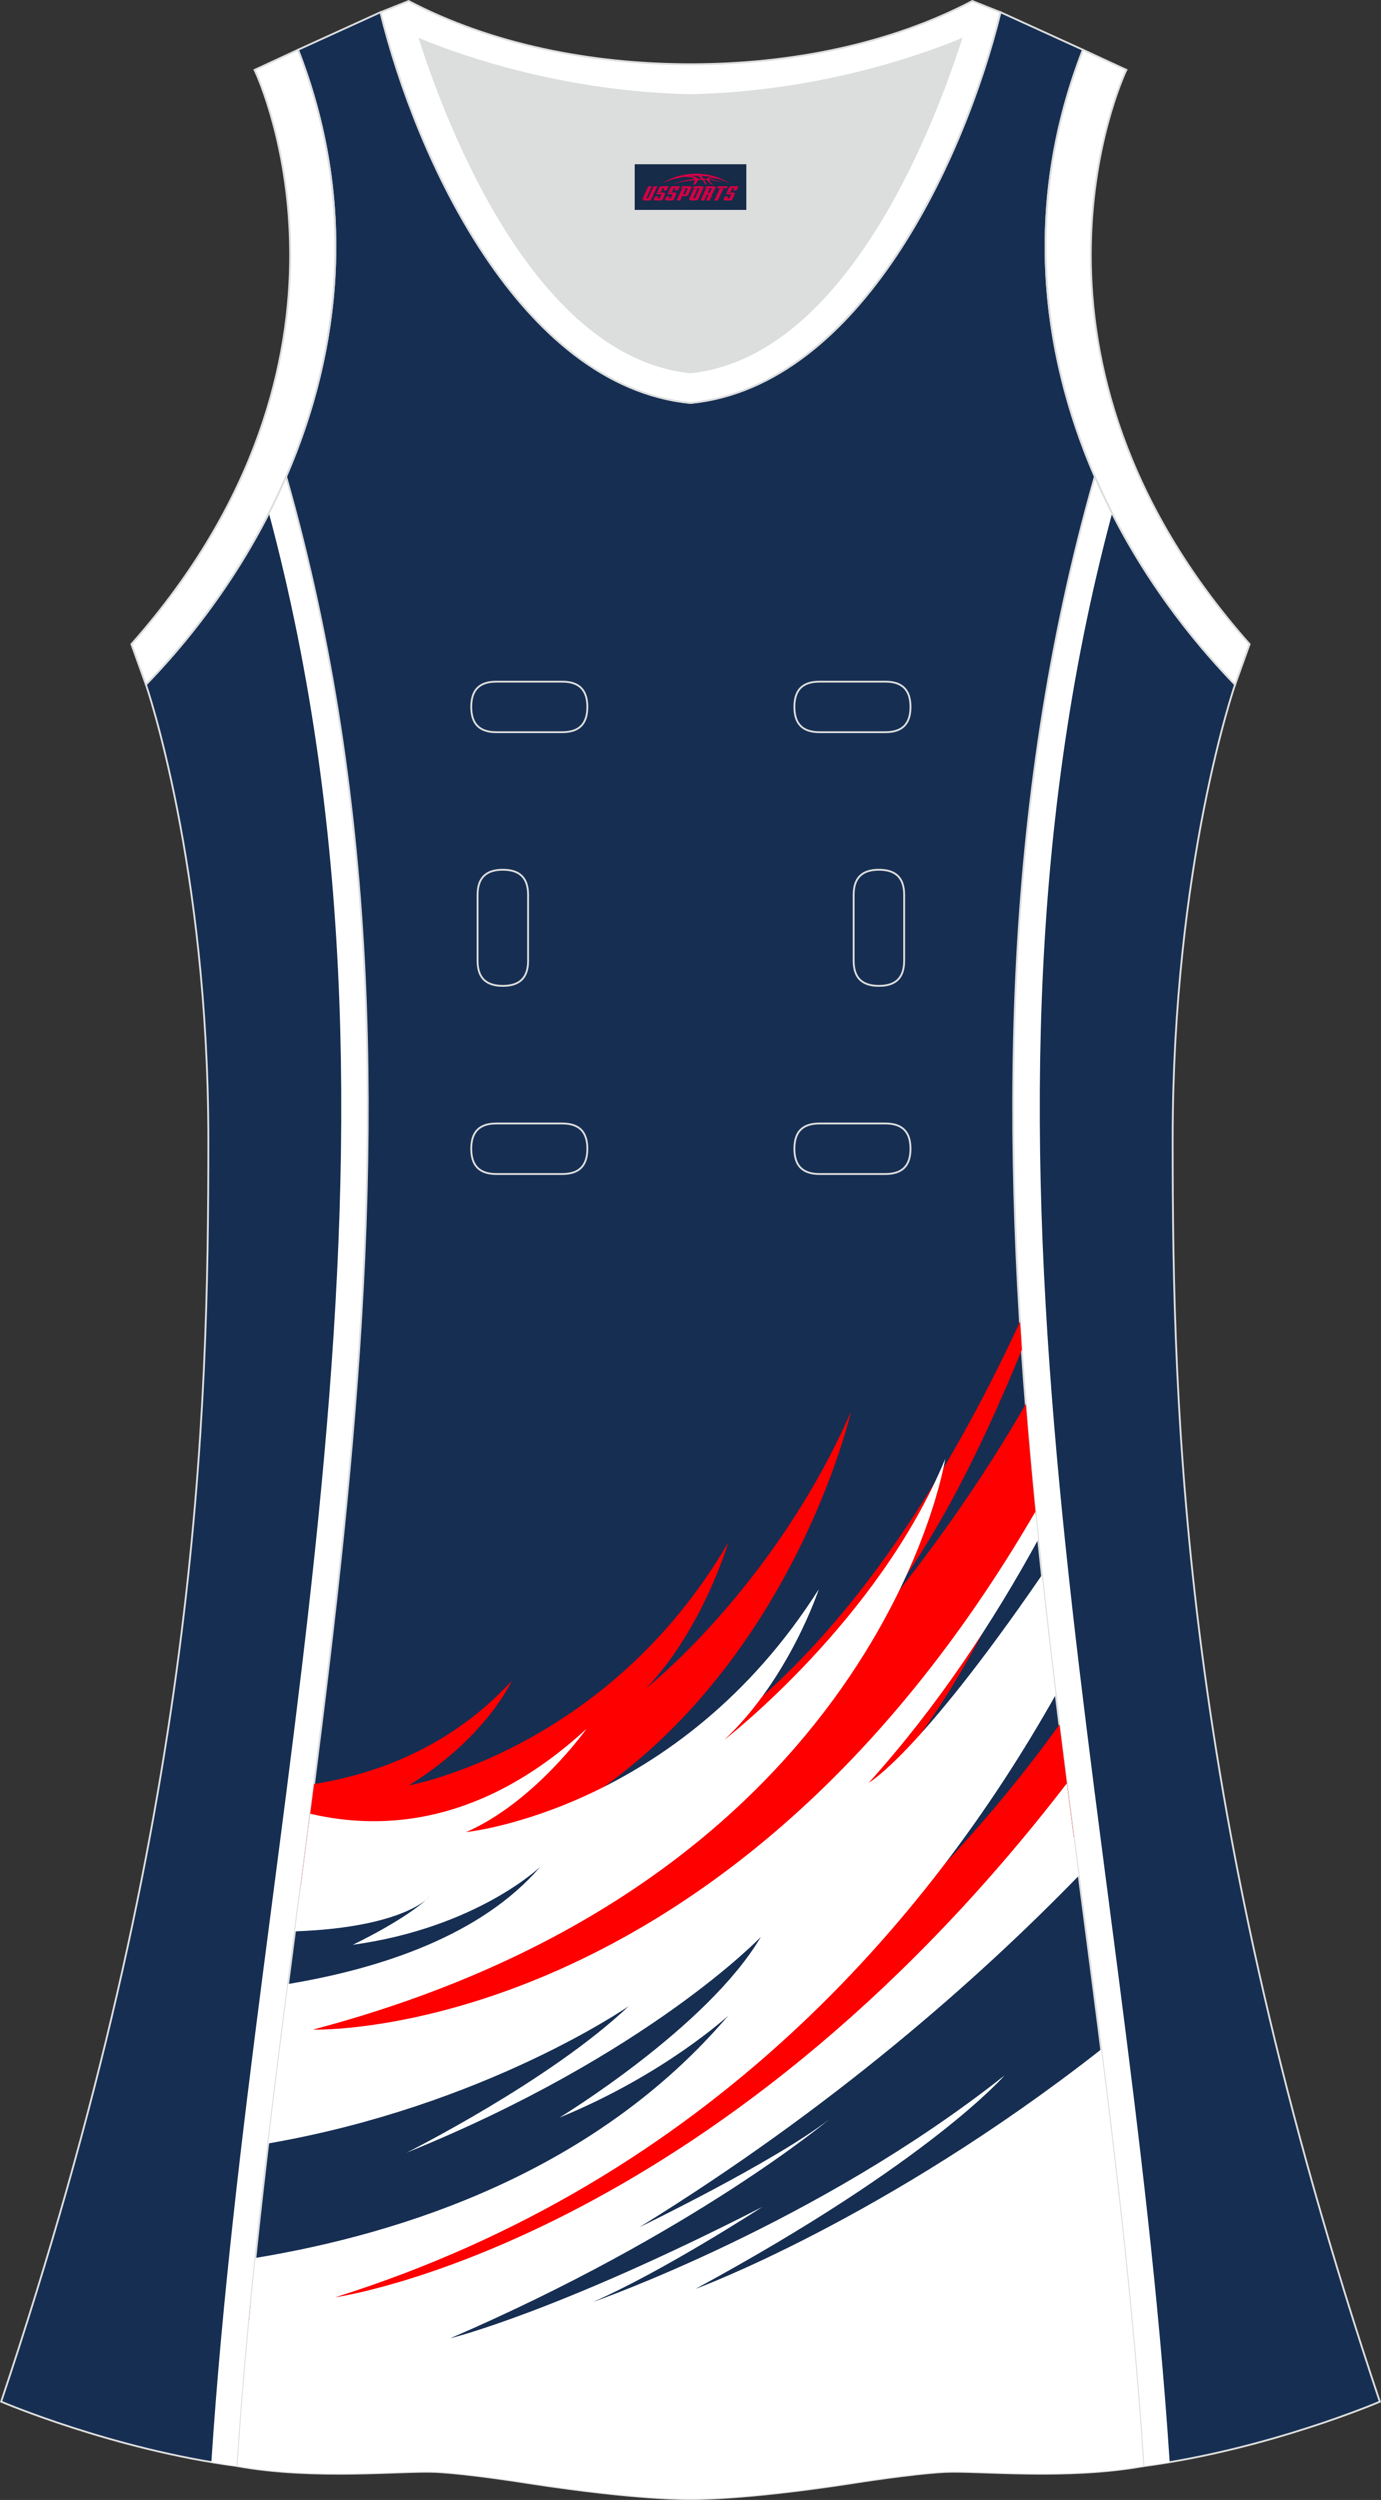 <?xml version="1.0" encoding="utf-8"?>
<!-- Generator: Adobe Illustrator 24.0.1, SVG Export Plug-In . SVG Version: 6.00 Build 0)  -->
<svg xmlns="http://www.w3.org/2000/svg" xmlns:xlink="http://www.w3.org/1999/xlink" version="1.1" id="图层_1" x="0px" y="0px" width="297.02px" height="537.6px" viewBox="0 0 296.89 537.36" enable-background="new 0 0 296.89 537.36" xml:space="preserve">
<rect x="0" y="0" width="296.89" height="537.36" fill="#333333" stroke="none"/>
<g>
	
		<path fill-rule="evenodd" clip-rule="evenodd" fill="#162E52" stroke="#DCDDDD" stroke-width="0.4" stroke-miterlimit="22.926" d="   M265.52,147.15c0,0-13.42,38.66-13.42,97.93c0,59.26,1.97,144.13,44.54,271.16c0,0-24.01,10.29-50.8,13.84   c-9.3-142.63-51.32-284.01-10.46-427.64C242.69,119.3,253.29,134.51,265.52,147.15z"/>
	<path fill-rule="evenodd" clip-rule="evenodd" fill="#FFFFFF" d="M251.46,529.23c-9.22-140.42-49.75-279.21-12.37-418.93   c-1.31-2.58-2.55-5.2-3.7-7.87c-40.86,143.63,1.16,285.01,10.46,427.64C247.73,529.83,249.6,529.54,251.46,529.23z"/>
	
		<path fill-rule="evenodd" clip-rule="evenodd" fill="#162E52" stroke="#DCDDDD" stroke-width="0.4" stroke-miterlimit="22.926" d="   M31.37,147.14c0,0,13.42,38.66,13.42,97.93c0,59.26-1.97,144.13-44.54,271.16c0,0,24.01,10.29,50.81,13.84   c9.3-142.64,51.32-284.01,10.46-427.64C54.19,119.3,43.61,134.51,31.37,147.14z"/>
	<path fill-rule="evenodd" clip-rule="evenodd" fill="#FFFFFF" d="M45.44,529.22c9.22-140.42,49.75-279.21,12.37-418.93   c1.31-2.58,2.55-5.2,3.71-7.87c40.86,143.63-1.16,285-10.46,427.64C49.18,529.82,47.3,529.53,45.44,529.22z"/>
	
		<path fill-rule="evenodd" clip-rule="evenodd" fill="#162E52" stroke="#DCDDDD" stroke-width="0.4" stroke-miterlimit="22.926" d="   M148.44,537.16c0,0,10.9,0.27,34.96-3.45c0,0,12.73-2.03,19.78-2.38c7.05-0.34,26.08,1.74,42.65-1.25   c-9.3-142.63-51.32-284.01-10.46-427.64c-11.93-27.52-15.14-59.43-2.56-91.74l-17.73-8.08C207.41,34,185.01,82.89,148.6,86.59   l-0.15-0.01l-0.15,0.01c-36.4-3.71-58.81-52.6-66.49-83.97L64.07,10.7c12.58,32.31,9.37,64.22-2.56,91.74   c40.86,143.63-1.16,285.01-10.46,427.64c16.56,3,35.6,0.91,42.65,1.25s19.78,2.38,19.78,2.38   C137.55,537.43,148.44,537.16,148.44,537.16z"/>
	<g>
		<path fill-rule="evenodd" clip-rule="evenodd" fill="#FE0000" d="M54.01,498.77l-0.43,0.06c0.1-1.04,0.2-2.09,0.3-3.13    c29.5-10.76,115.94-44.48,173.89-125.02c1,8.05,2.03,16.11,3.07,24.16c-7.61,9.18-16.49,18.91-26.16,27.71    C141.05,480.47,88.03,494.37,54.01,498.77z"/>
		<path fill-rule="evenodd" clip-rule="evenodd" fill="#FE0000" d="M136.11,383.29c-0.98-1.72,42.1-10.43,83.19-99.21    c0.12,2.01,0.25,4.02,0.38,6.03c-8.81,21.69-20.61,45.65-34.26,60.48c-22.05,23.94,10.25-5.36,35.12-48.84    c0.63,8.01,1.36,16.02,2.15,24.03c-9.57,24.51-23.71,50.33-44.37,69.42l-88.06,50.01l-29.76-7.37l0.03-0.23l55.4-26.78    L136.11,383.29z"/>
		<path fill-rule="evenodd" clip-rule="evenodd" fill="#FE0000" d="M67.52,383.48c13.97-2.26,29.65-8.25,42.48-22.15    c0,0-5.48,12.16-22.09,22.43c0,0,42.8-7.7,68.66-52.22c0,0-5.48,18.66-17.63,31.33c0,0,27.39-21.57,44-59.41    c0,0-22.63,99.21-118.26,101.96C65.64,398.1,66.59,390.79,67.52,383.48z"/>
		<path fill-rule="evenodd" clip-rule="evenodd" fill="#FFFFFF" d="M66.7,389.86c15.96,3.75,37.21,2.17,59.39-18.26    c0,0-11.17,15.79-25.9,22.21c0,0,45.71-4.62,75.84-52.22c0,0-6.29,19.22-20.33,32.4c0,0,33.13-25.56,47.51-60.42    c0,0-14.11,90.53-135.94,122.69c0,0,88.88,2.98,155.32-111.33c0.2,2,0.4,3.99,0.6,5.99c-9.59,17.56-21.64,35.9-36.42,52.27    c0,0,10.51-5.72,37.22-44.63c0.93,8.58,1.92,17.15,2.97,25.73c-27.1,48.16-74.58,104.28-154.9,129.51    c0,0,80.94-11.25,157.28-110.46c0.84,6.62,1.7,13.23,2.57,19.85c-21.81,22.44-53.11,50.03-94.44,75.54c0,0,28.85-13.95,40.83-23.2    c0,0-29.11,24.48-81.5,47.08c0,0,22.6-5.48,67.11-28.25c0,0-21.32,13.87-36.47,20.46c0,0,48.11-16.69,88.52-48.71    c0,0-15.92,18.49-66.43,45.88c0,0,40.49-14.85,87.2-51.47c3.76,29.81,7.15,59.65,9.09,89.54c-16.57,2.99-35.6,0.91-42.65,1.25    c-7.05,0.35-19.78,2.38-19.78,2.38c-24.07,3.72-34.96,3.45-34.96,3.45s-10.9,0.27-34.95-3.45c0,0-12.73-2.04-19.78-2.38    s-26.09,1.75-42.65-1.25c0.97-14.92,2.31-29.82,3.86-44.72c32.12-5.29,73.25-18.74,101.65-52.08c0,0-13.7,12.67-36.3,21.92    c0,0,31.84-19.35,43.32-38.86c0,0-24.14,25.34-76.19,46.4c0,0,30.82-15.41,47.77-31.5c0,0-30.83,21.42-77.49,29.51    c1.35-11.43,2.8-22.85,4.27-34.27c20.23-3.38,41.6-10.52,54.22-25.21c0,0-13.61,13.1-40.32,16.78c0,0,11.56-5.48,16.52-10.36    c0,0-5.33,6.63-28.95,7.47C64.51,406.72,65.62,398.29,66.7,389.86z"/>
	</g>
	
		<path fill-rule="evenodd" clip-rule="evenodd" fill="#FFFFFF" stroke="#DCDDDD" stroke-width="0.4" stroke-miterlimit="22.926" d="   M232.82,10.7c-20.3,52.11,0.51,103.2,32.7,136.46l3.12-8.7c-54.49-61.51-27.73-120.93-26.48-123.44L232.82,10.7z"/>
	<path fill-rule="evenodd" clip-rule="evenodd" fill="#DCDDDD" d="M90.29,8.48c6.35,19.72,25.19,68.1,58.15,71.56   c32.97-3.46,51.81-51.85,58.15-71.56c-9.72,3.99-31.19,11.38-58.15,11.97C121.47,19.86,100,12.48,90.29,8.48z"/>
	
		<path fill-rule="evenodd" clip-rule="evenodd" fill="#FFFFFF" stroke="#DCDDDD" stroke-width="0.4" stroke-miterlimit="22.926" d="   M81.8,2.63c7.69,31.38,30.09,80.26,66.49,83.97c0.05,0,0.1-0.01,0.15-0.01c0.05,0,0.1,0.01,0.15,0.01   c36.4-3.71,58.8-52.6,66.49-83.97l-6.05-2.41c-17.67,9.28-39.08,13.59-60.59,13.59c-21.51-0.01-42.92-4.32-60.59-13.59L81.8,2.63   L81.8,2.63L81.8,2.63z M148.44,80.04c-32.97-3.46-51.81-51.85-58.15-71.56c9.72,3.99,31.19,11.38,58.15,11.97   c26.97-0.59,48.44-7.98,58.15-11.97C200.25,28.2,181.41,76.58,148.44,80.04z"/>
	
		<path fill-rule="evenodd" clip-rule="evenodd" fill="#FFFFFF" stroke="#DCDDDD" stroke-width="0.4" stroke-miterlimit="22.926" d="   M64.07,10.7c20.3,52.11-0.51,103.2-32.7,136.46l-3.12-8.7C82.73,76.95,55.97,17.53,54.72,15.03L64.07,10.7z"/>
	
	<g>
		<path fill="none" stroke="#DCDDDD" stroke-width="0.4" stroke-miterlimit="22.926" d="M176.18,146.52c-3.64,0-5.4,1.77-5.4,5.43    c0,3.65,1.77,5.43,5.4,5.43h14.16c3.64,0,5.4-1.78,5.4-5.43s-1.77-5.43-5.4-5.43H176.18z"/>
		<path fill="none" stroke="#DCDDDD" stroke-width="0.4" stroke-miterlimit="22.926" d="M106.71,146.52c-3.64,0-5.4,1.77-5.4,5.43    c0,3.65,1.77,5.43,5.4,5.43h14.16c3.64,0,5.4-1.78,5.4-5.43s-1.77-5.43-5.4-5.43H106.71z"/>
		<path fill="none" stroke="#DCDDDD" stroke-width="0.4" stroke-miterlimit="22.926" d="M176.18,241.49c-3.64,0-5.4,1.78-5.4,5.43    s1.77,5.43,5.4,5.43h14.16c3.64,0,5.4-1.78,5.4-5.43s-1.77-5.43-5.4-5.43H176.18z"/>
		<path fill="none" stroke="#DCDDDD" stroke-width="0.4" stroke-miterlimit="22.926" d="M106.71,241.49c-3.64,0-5.4,1.78-5.4,5.43    s1.77,5.43,5.4,5.43h14.16c3.64,0,5.4-1.78,5.4-5.43s-1.77-5.43-5.4-5.43H106.71z"/>
		<path fill="none" stroke="#DCDDDD" stroke-width="0.4" stroke-miterlimit="22.926" d="M102.67,206.51c0,3.64,1.77,5.4,5.43,5.4    c3.65,0,5.43-1.77,5.43-5.4v-14.16c0-3.64-1.78-5.4-5.43-5.4s-5.43,1.77-5.43,5.4V206.51z"/>
		<path fill="none" stroke="#DCDDDD" stroke-width="0.4" stroke-miterlimit="22.926" d="M194.38,192.35c0-3.64-1.78-5.4-5.43-5.4    s-5.43,1.77-5.43,5.4v14.16c0,3.64,1.78,5.4,5.43,5.4s5.43-1.77,5.43-5.4V192.35z"/>
	</g>
</g>
<g id="tag_logo">
	<rect y="35.3" fill="#162B48" width="24" height="9.818" x="136.45"/>
	<g>
		<path fill="#D30044" d="M152.41,38.49l0.005-0.011c0.131-0.311,1.085-0.262,2.351,0.071c0.715,0.24,1.44,0.54,2.193,0.9    c-0.218-0.147-0.447-0.289-0.682-0.42l0.011,0.005l-0.011-0.005c-1.478-0.845-3.218-1.418-5.1-1.62    c-1.282-0.115-1.658-0.082-2.411-0.055c-2.449,0.142-4.68,0.905-6.458,2.095c1.26-0.638,2.722-1.075,4.195-1.336    c1.467-0.18,2.476-0.033,2.771,0.344c-1.691,0.175-3.469,0.633-4.555,1.075c1.156-0.338,2.967-0.665,4.647-0.813    c0.016,0.251-0.115,0.567-0.415,0.96h0.475c0.376-0.382,0.584-0.725,0.595-1.004c0.333-0.022,0.66-0.033,0.971-0.033    C151.24,38.93,151.45,39.28,151.65,39.67h0.262c-0.125-0.344-0.295-0.687-0.518-1.036c0.207,0,0.393,0.005,0.567,0.011    c0.104,0.267,0.496,0.66,1.058,1.025h0.245c-0.442-0.365-0.753-0.753-0.835-1.004c1.047,0.065,1.696,0.224,2.885,0.513    C154.23,38.75,153.49,38.58,152.41,38.49z M149.97,38.4c-0.164-0.295-0.655-0.485-1.402-0.551    c0.464-0.033,0.922-0.055,1.364-0.055c0.311,0.147,0.589,0.344,0.84,0.589C150.51,38.38,150.24,38.39,149.97,38.4z M151.95,38.45c-0.224-0.016-0.458-0.027-0.715-0.044c-0.147-0.202-0.311-0.398-0.502-0.6c0.082,0,0.164,0.005,0.24,0.011    c0.72,0.033,1.429,0.125,2.138,0.273C152.44,38.05,152.06,38.21,151.95,38.45z"/>
		<path fill="#D30044" d="M139.37,40.03L138.2,42.58C138.02,42.95,138.29,43.09,138.77,43.09l0.873,0.005    c0.115,0,0.251-0.049,0.327-0.175l1.342-2.891H140.53L139.31,42.66H139.14c-0.147,0-0.185-0.033-0.147-0.125l1.156-2.504H139.37L139.37,40.03z M141.23,41.38h1.271c0.36,0,0.584,0.125,0.442,0.425L142.47,42.84C142.37,43.06,142.1,43.09,141.87,43.09H140.95c-0.267,0-0.442-0.136-0.349-0.333l0.235-0.513h0.742L141.4,42.62C141.38,42.67,141.42,42.68,141.48,42.68h0.18    c0.082,0,0.125-0.016,0.147-0.071l0.376-0.813c0.011-0.022,0.011-0.044-0.055-0.044H141.06L141.23,41.38L141.23,41.38z M142.05,41.31h-0.78l0.475-1.025c0.098-0.218,0.338-0.256,0.578-0.256H143.77L143.38,40.87L142.6,40.99l0.262-0.562H142.57c-0.082,0-0.12,0.016-0.147,0.071L142.05,41.31L142.05,41.31z M143.64,41.38L143.47,41.75h1.069c0.06,0,0.06,0.016,0.049,0.044    L144.21,42.61C144.19,42.66,144.15,42.68,144.07,42.68H143.89c-0.055,0-0.104-0.011-0.082-0.06l0.175-0.376H143.24L143.01,42.76C142.91,42.95,143.09,43.09,143.36,43.09h0.916c0.24,0,0.502-0.033,0.605-0.251l0.475-1.031c0.142-0.3-0.082-0.425-0.442-0.425H143.64L143.64,41.38z M144.45,41.31l0.371-0.818c0.022-0.055,0.06-0.071,0.147-0.071h0.295L145,40.98l0.791-0.115l0.387-0.845H144.73c-0.24,0-0.48,0.038-0.578,0.256L143.68,41.31L144.45,41.31L144.45,41.31z M146.85,41.77h0.278c0.087,0,0.153-0.022,0.202-0.115    l0.496-1.075c0.033-0.076-0.011-0.12-0.125-0.12H146.3l0.431-0.431h1.522c0.355,0,0.485,0.153,0.393,0.355l-0.676,1.445    c-0.06,0.125-0.175,0.333-0.644,0.327l-0.649-0.005L146.24,43.09H145.46l1.178-2.558h0.785L146.85,41.77L146.85,41.77z     M149.44,42.58c-0.022,0.049-0.06,0.076-0.142,0.076h-0.191c-0.082,0-0.109-0.027-0.082-0.076l0.944-2.051h-0.785l-0.987,2.138    c-0.125,0.273,0.115,0.415,0.453,0.415h0.72c0.327,0,0.649-0.071,0.769-0.322l1.085-2.384c0.093-0.202-0.06-0.355-0.415-0.355    h-1.533l-0.431,0.431h1.38c0.115,0,0.164,0.033,0.131,0.104L149.44,42.58L149.44,42.58z M152.16,41.45h0.278    c0.087,0,0.158-0.022,0.202-0.115l0.344-0.753c0.033-0.076-0.011-0.12-0.125-0.12h-1.402l0.425-0.431h1.527    c0.355,0,0.485,0.153,0.393,0.355l-0.529,1.124c-0.044,0.093-0.147,0.18-0.393,0.18c0.224,0.011,0.256,0.158,0.175,0.327    l-0.496,1.075h-0.785l0.54-1.167c0.022-0.055-0.005-0.087-0.104-0.087h-0.235L151.39,43.09h-0.785l1.178-2.558h0.785L152.16,41.45L152.16,41.45z M154.73,40.54L153.55,43.09h0.785l1.184-2.558H154.73L154.73,40.54z M156.24,40.47l0.202-0.431h-2.1l-0.295,0.431    H156.24L156.24,40.47z M156.22,41.38h1.271c0.36,0,0.584,0.125,0.442,0.425l-0.475,1.031c-0.104,0.218-0.371,0.251-0.605,0.251    h-0.916c-0.267,0-0.442-0.136-0.349-0.333l0.235-0.513h0.742L156.39,42.62c-0.022,0.049,0.022,0.06,0.082,0.06h0.18    c0.082,0,0.125-0.016,0.147-0.071l0.376-0.813c0.011-0.022,0.011-0.044-0.049-0.044h-1.069L156.22,41.38L156.22,41.38z     M157.03,41.31H156.25l0.475-1.025c0.098-0.218,0.338-0.256,0.578-0.256h1.451l-0.387,0.845l-0.791,0.115l0.262-0.562h-0.295    c-0.082,0-0.12,0.016-0.147,0.071L157.03,41.31z"/>
	</g>
</g>
</svg>